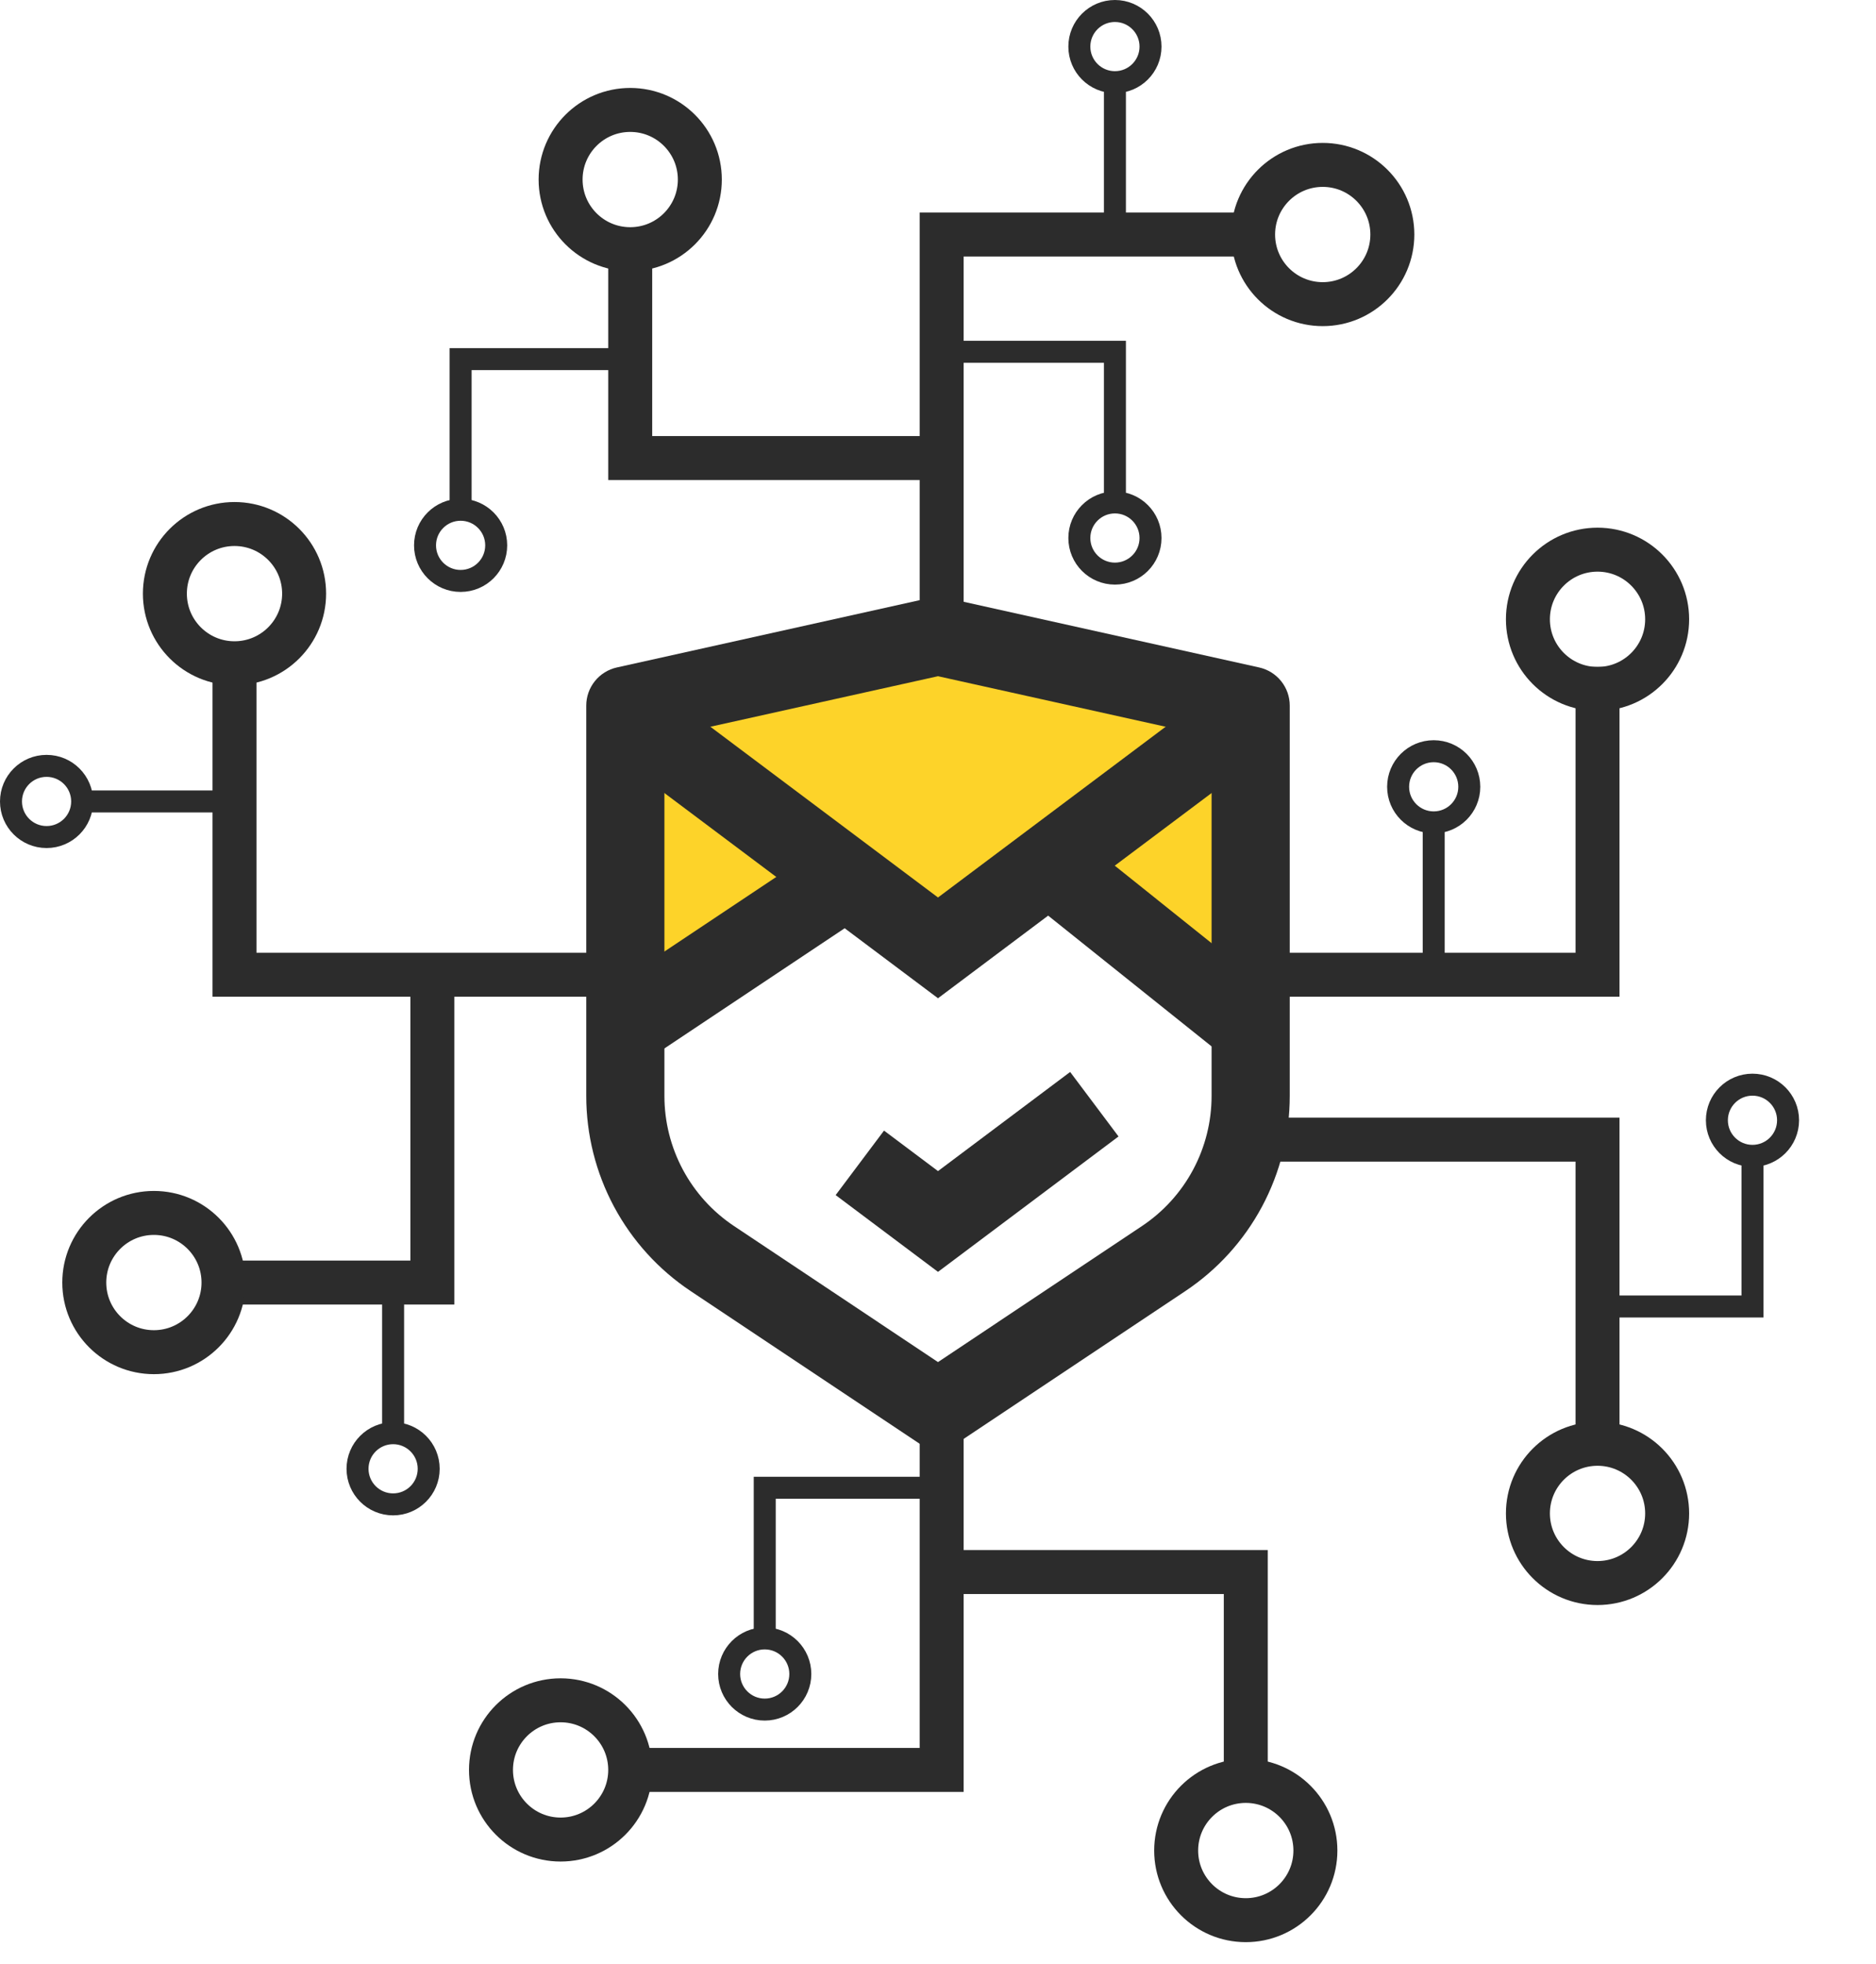<svg width="512" height="536" viewBox="0 0 512 536" fill="none" xmlns="http://www.w3.org/2000/svg">
<path d="M64 182V266H172" stroke="#2C2C2C" stroke-width="12"/>
<circle cx="64" cy="162" r="19" stroke="#2C2C2C" stroke-width="12"/>
<path d="M173 483H257V375" stroke="#2C2C2C" stroke-width="12"/>
<circle cx="153" cy="483" r="19" transform="rotate(-90 153 483)" stroke="#2C2C2C" stroke-width="12"/>
<path d="M341 64L257 64V172" stroke="#2C2C2C" stroke-width="12"/>
<circle cx="361" cy="64" r="19" transform="rotate(90 361 64)" stroke="#2C2C2C" stroke-width="12"/>
<path d="M118 266V350H61" stroke="#2C2C2C" stroke-width="12"/>
<circle cx="42" cy="350" r="19" stroke="#2C2C2C" stroke-width="12"/>
<path d="M256 125H172V68" stroke="#2C2C2C" stroke-width="12"/>
<circle cx="172" cy="49" r="19" transform="rotate(90 172 49)" stroke="#2C2C2C" stroke-width="12"/>
<path d="M256 429H340V486" stroke="#2C2C2C" stroke-width="12"/>
<circle cx="340" cy="505" r="19" transform="rotate(-90 340 505)" stroke="#2C2C2C" stroke-width="12"/>
<path d="M436 395V311H343" stroke="#2C2C2C" stroke-width="12"/>
<circle cx="436" cy="413" r="19" stroke="#2C2C2C" stroke-width="12"/>
<path d="M436 182V266H343" stroke="#2C2C2C" stroke-width="12"/>
<circle cx="436" cy="169" r="19" stroke="#2C2C2C" stroke-width="12"/>
<path d="M478.288 313.822V356.534H431" stroke="#2C2C2C" stroke-width="6"/>
<circle cx="478.288" cy="305.712" r="9.712" stroke="#2C2C2C" stroke-width="6"/>
<path d="M208.712 448.712V406H256" stroke="#2C2C2C" stroke-width="6"/>
<circle cx="208.712" cy="456.822" r="9.712" transform="rotate(-180 208.712 456.822)" stroke="#2C2C2C" stroke-width="6"/>
<path d="M125.712 140.712V98H173" stroke="#2C2C2C" stroke-width="6"/>
<circle cx="125.712" cy="148.822" r="9.712" transform="rotate(-180 125.712 148.822)" stroke="#2C2C2C" stroke-width="6"/>
<path d="M304.288 138.712V96H257" stroke="#2C2C2C" stroke-width="6"/>
<circle r="9.712" transform="matrix(1 0 0 -1 304.288 146.822)" stroke="#2C2C2C" stroke-width="6"/>
<path d="M107.288 392.712V350H60" stroke="#2C2C2C" stroke-width="6"/>
<circle r="9.712" transform="matrix(1 0 0 -1 107.288 400.822)" stroke="#2C2C2C" stroke-width="6"/>
<path d="M304.288 20.822V63.534H257" stroke="#2C2C2C" stroke-width="6"/>
<circle cx="304.288" cy="12.712" r="9.712" stroke="#2C2C2C" stroke-width="6"/>
<path d="M391.288 222.822V265.534H344" stroke="#2C2C2C" stroke-width="6"/>
<circle cx="391.288" cy="214.712" r="9.712" stroke="#2C2C2C" stroke-width="6"/>
<path d="M20.822 218.712H63.534V266" stroke="#2C2C2C" stroke-width="6"/>
<circle cx="12.712" cy="218.712" r="9.712" transform="rotate(-90 12.712 218.712)" stroke="#2C2C2C" stroke-width="6"/>
<path d="M170.667 194.667V280L234.667 237.333L256 258.667L277.333 237.333L341.333 280V194.667L256 173.333" fill="#FDD329"/>
<path d="M170.667 194.667L256 258.667L341.333 194.667" stroke="#2C2C2C" stroke-width="22"/>
<path d="M170.667 280L234.667 237.333" stroke="#2C2C2C" stroke-width="22"/>
<path d="M288 237.333L341.333 280" stroke="#2C2C2C" stroke-width="22"/>
<path d="M234.667 317.333L256 333.333L298.667 301.333" stroke="#2C2C2C" stroke-width="22"/>
<path d="M168.352 182.144L256 162.667L343.648 182.144C346.017 182.671 348.135 183.989 349.653 185.882C351.172 187.774 352 190.128 352 192.555V299.083C351.999 309.618 349.397 319.991 344.425 329.28C339.454 338.569 332.265 346.487 323.499 352.331L256 397.333L188.501 352.331C179.736 346.488 172.549 338.572 167.577 329.285C162.605 319.998 160.003 309.627 160 299.093V192.555C160 190.128 160.828 187.774 162.347 185.882C163.865 183.989 165.983 182.671 168.352 182.144ZM181.333 201.109V299.083C181.333 306.106 183.067 313.021 186.381 319.214C189.695 325.406 194.487 330.685 200.331 334.581L256 371.701L311.669 334.581C317.512 330.686 322.302 325.409 325.616 319.218C328.93 313.028 330.665 306.115 330.667 299.093V201.109L256 184.533L181.333 201.109Z" fill="#2C2C2C"/>
</svg>
